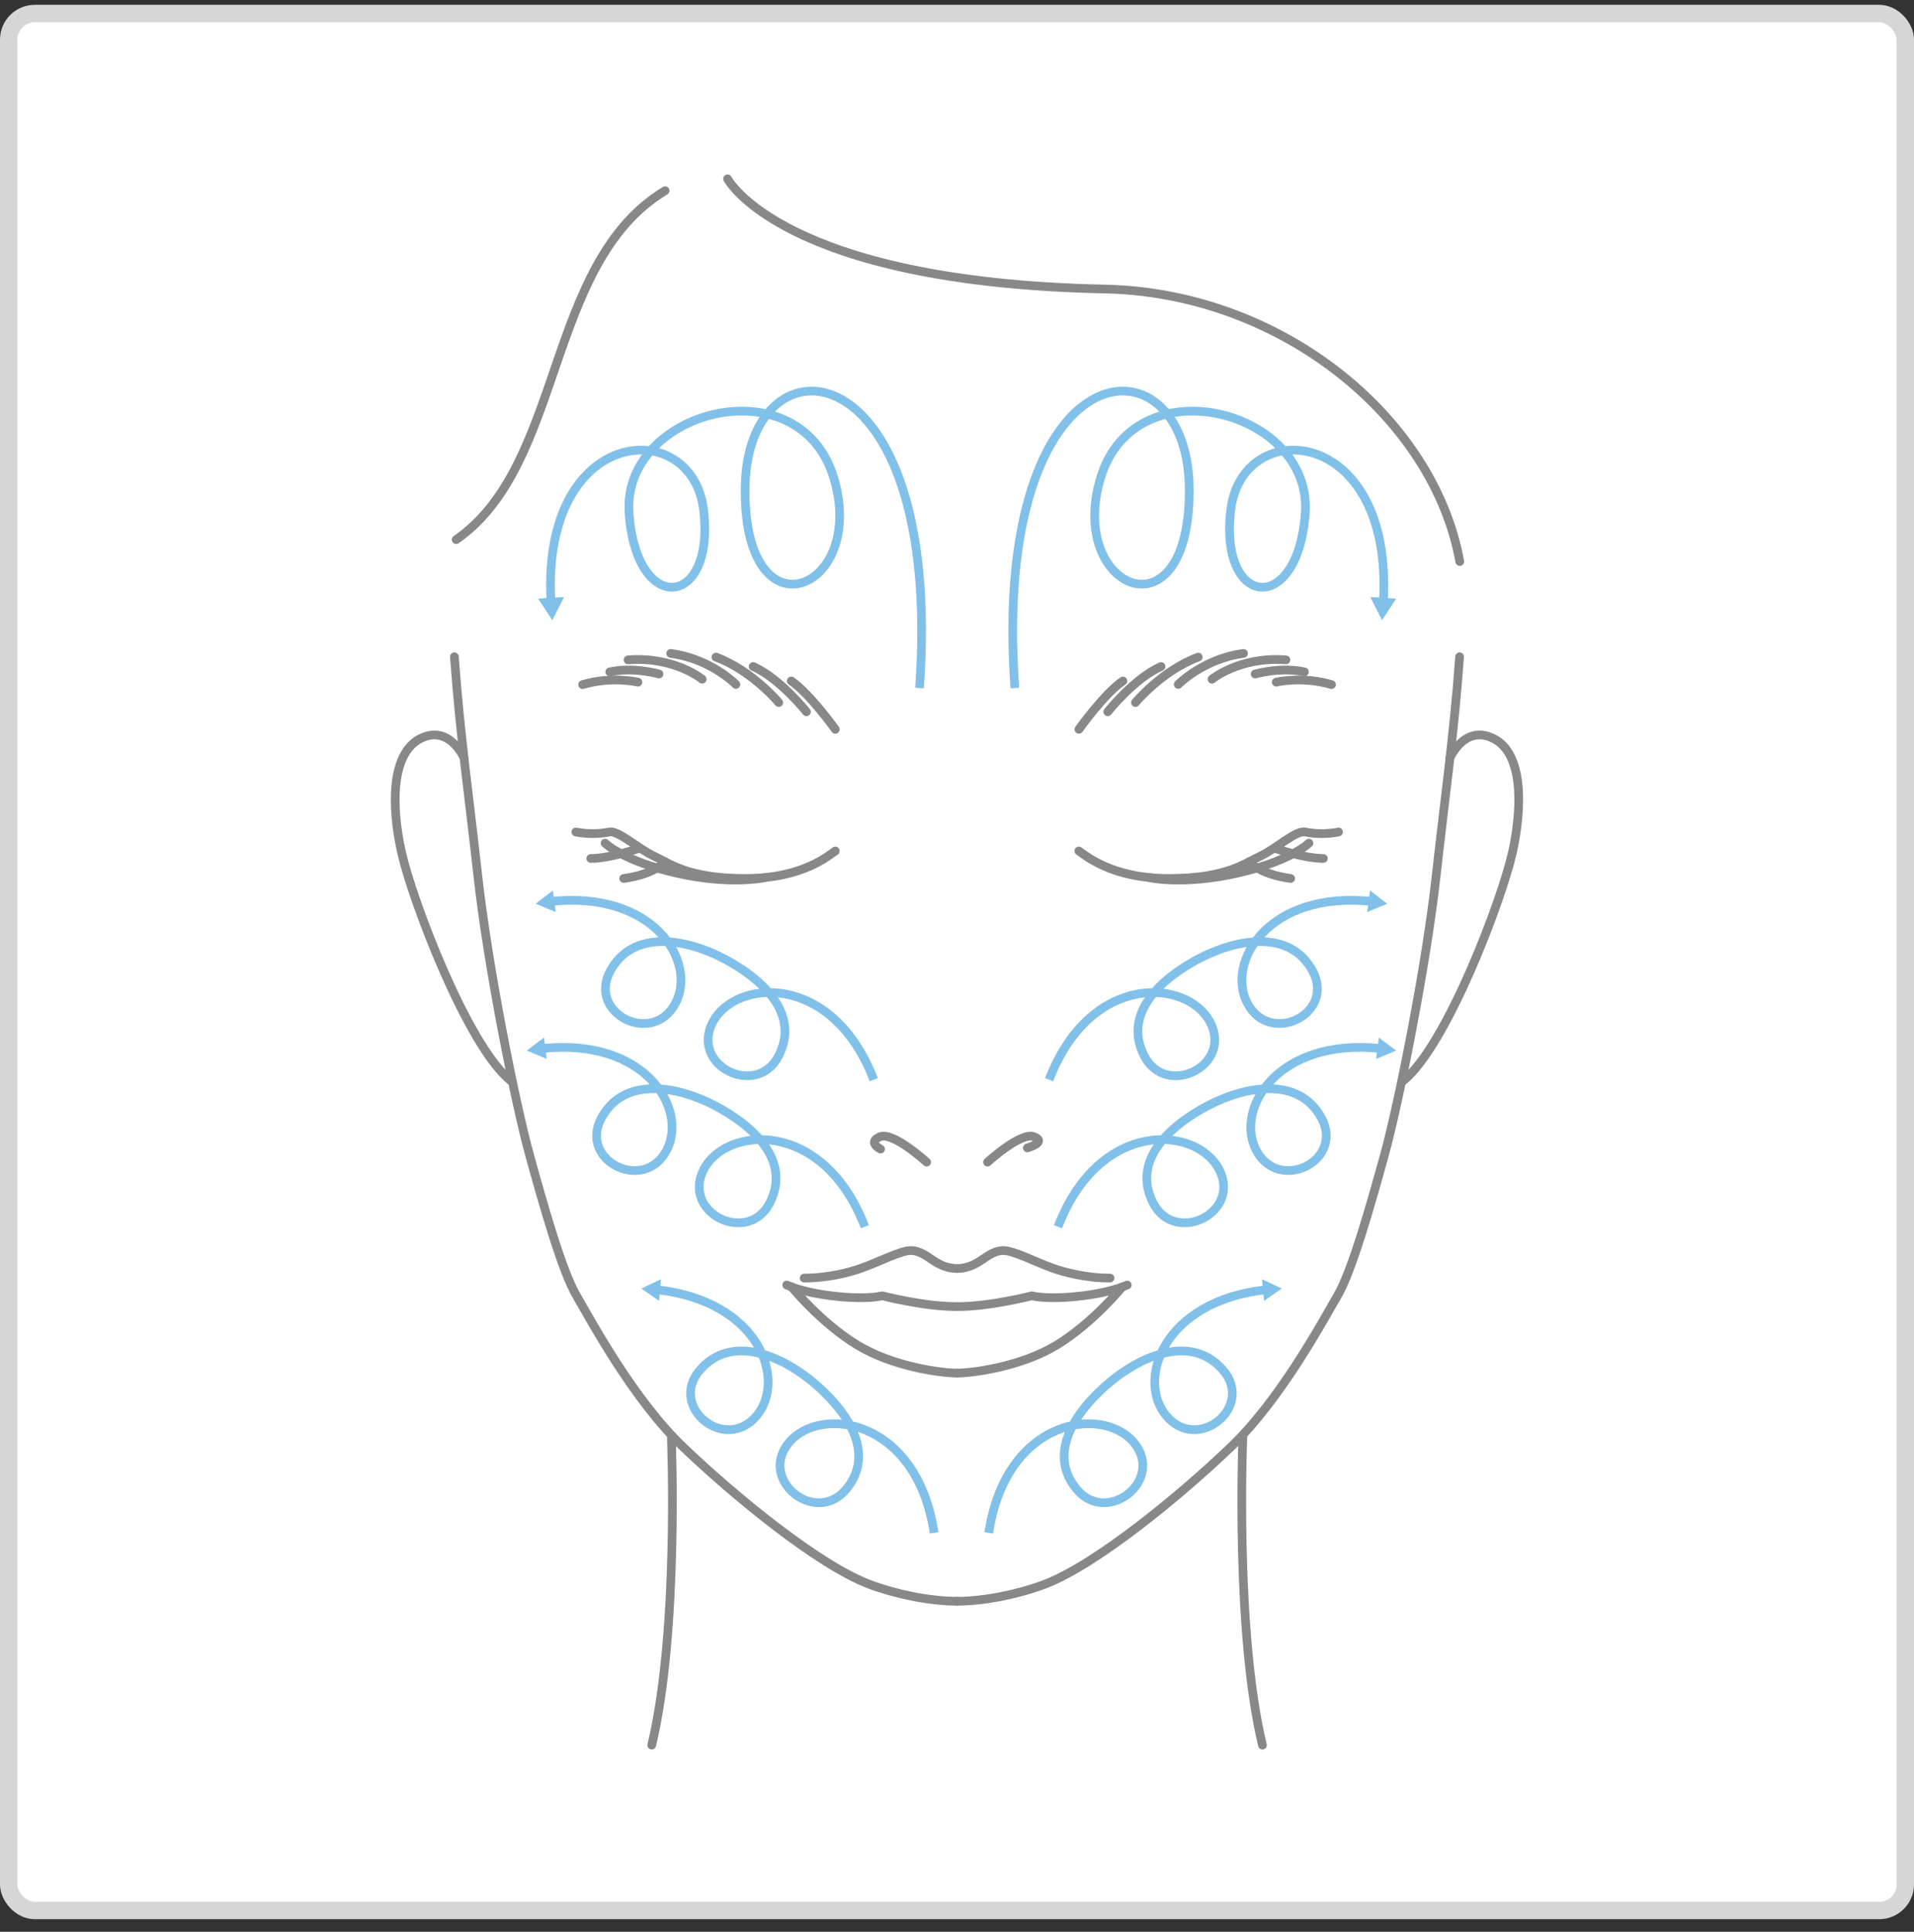 <svg width="110" height="111" viewBox="0 0 110 111" fill="none" xmlns="http://www.w3.org/2000/svg">
<rect x="0" y="0" width="110" height="111" fill="#333333" stroke="none"/>
<rect x="0.5" y="0.777" width="109" height="109" rx="1.5" fill="white" stroke="#D6D6D6"/>
<g clip-path="url(#clip0_18840_293055)">
<path d="M38.225 10.957C31.335 15.107 32.445 26.707 26.215 31.007" stroke="#888888" stroke-width="0.5" stroke-linecap="round" stroke-linejoin="round"/>
<path d="M41.815 10.277C41.815 10.277 44.935 16.227 63.495 16.607C73.635 16.817 82.405 23.997 83.895 32.267" stroke="#888888" stroke-width="0.5" stroke-linecap="round" stroke-linejoin="round"/>
<path d="M71.425 82.647C71.425 82.647 70.975 93.737 72.555 100.277" stroke="#888888" stroke-width="0.5" stroke-linecap="round" stroke-linejoin="round"/>
<path d="M48.005 41.907C48.005 41.907 46.555 39.867 45.475 39.127" stroke="#888888" stroke-width="0.5" stroke-linecap="round" stroke-linejoin="round"/>
<path d="M46.345 40.897C46.345 40.897 44.835 38.987 43.285 38.297" stroke="#888888" stroke-width="0.5" stroke-linecap="round" stroke-linejoin="round"/>
<path d="M44.755 40.367C44.755 40.367 43.225 38.527 41.145 37.757" stroke="#888888" stroke-width="0.5" stroke-linecap="round" stroke-linejoin="round"/>
<path d="M42.295 39.327C42.295 39.327 40.855 37.847 38.545 37.547" stroke="#888888" stroke-width="0.5" stroke-linecap="round" stroke-linejoin="round"/>
<path d="M40.355 39.027C40.355 39.027 38.755 37.707 36.095 37.917" stroke="#888888" stroke-width="0.5" stroke-linecap="round" stroke-linejoin="round"/>
<path d="M37.875 38.727C37.875 38.727 36.395 38.307 35.045 38.607" stroke="#888888" stroke-width="0.5" stroke-linecap="round" stroke-linejoin="round"/>
<path d="M36.665 39.197C36.665 39.197 35.185 38.837 33.485 39.337" stroke="#888888" stroke-width="0.5" stroke-linecap="round" stroke-linejoin="round"/>
<path d="M53.255 66.777C53.255 66.777 51.325 65.007 50.575 65.317C49.825 65.637 50.605 66.027 50.605 66.027" stroke="#888888" stroke-width="0.5" stroke-linecap="round" stroke-linejoin="round"/>
<path d="M46.215 73.437C47.625 73.437 48.875 73.097 49.535 72.857C50.455 72.537 51.825 71.817 52.395 71.857C52.955 71.887 53.365 72.267 53.775 72.517C54.185 72.767 54.605 72.887 54.985 72.887" stroke="#888888" stroke-width="0.5" stroke-linecap="round" stroke-linejoin="round"/>
<path d="M54.985 78.897C54.145 78.897 51.335 78.547 49.255 77.277C47.175 76.007 45.485 73.937 45.485 73.937" stroke="#888888" stroke-width="0.5" stroke-linecap="round" stroke-linejoin="round"/>
<path d="M54.985 75.077C53.085 75.077 50.705 74.457 50.705 74.457C49.565 74.727 46.705 74.487 45.215 73.837" stroke="#888888" stroke-width="0.5" stroke-linecap="round" stroke-linejoin="round"/>
<path d="M83.885 37.737C83.565 42.197 83.015 46.007 82.545 50.267C81.955 55.597 80.365 63.477 79.565 66.367C78.805 69.117 77.705 73.037 76.865 74.457C76.035 75.877 73.605 80.417 70.715 83.167C67.835 85.927 62.975 89.927 60.025 91.037C58.605 91.577 56.625 92.007 54.995 92.007" stroke="#888888" stroke-width="0.5" stroke-linecap="round" stroke-linejoin="round"/>
<path d="M83.315 43.577C83.315 43.577 84.165 41.597 85.835 42.437C87.505 43.267 87.525 46.237 86.925 48.967C86.315 51.697 83.165 60.037 80.665 62.087" stroke="#888888" stroke-width="0.5" stroke-linecap="round" stroke-linejoin="round"/>
<path d="M38.585 82.647C38.585 82.647 39.035 93.737 37.455 100.277" stroke="#888888" stroke-width="0.5" stroke-linecap="round" stroke-linejoin="round"/>
<path d="M26.115 37.737C26.435 42.197 26.985 46.007 27.455 50.267C28.045 55.597 29.635 63.477 30.435 66.367C31.195 69.117 32.295 73.037 33.135 74.457C33.965 75.877 36.395 80.417 39.285 83.167C42.165 85.927 47.025 89.927 49.975 91.037C51.405 91.577 53.385 92.007 55.015 92.007" stroke="#888888" stroke-width="0.5" stroke-linecap="round" stroke-linejoin="round"/>
<path d="M26.685 43.577C26.685 43.577 25.835 41.597 24.165 42.437C22.495 43.277 22.465 46.237 23.075 48.967C23.685 51.697 26.835 60.037 29.335 62.087" stroke="#888888" stroke-width="0.5" stroke-linecap="round" stroke-linejoin="round"/>
<path d="M62.005 41.907C62.005 41.907 63.455 39.867 64.535 39.127" stroke="#888888" stroke-width="0.5" stroke-linecap="round" stroke-linejoin="round"/>
<path d="M63.665 40.897C63.665 40.897 65.175 38.987 66.725 38.297" stroke="#888888" stroke-width="0.5" stroke-linecap="round" stroke-linejoin="round"/>
<path d="M65.255 40.367C65.255 40.367 66.785 38.527 68.865 37.757" stroke="#888888" stroke-width="0.5" stroke-linecap="round" stroke-linejoin="round"/>
<path d="M67.715 39.327C67.715 39.327 69.165 37.847 71.465 37.547" stroke="#888888" stroke-width="0.5" stroke-linecap="round" stroke-linejoin="round"/>
<path d="M69.655 39.027C69.655 39.027 71.255 37.707 73.905 37.917" stroke="#888888" stroke-width="0.5" stroke-linecap="round" stroke-linejoin="round"/>
<path d="M72.135 38.727C72.135 38.727 73.615 38.307 74.965 38.607" stroke="#888888" stroke-width="0.5" stroke-linecap="round" stroke-linejoin="round"/>
<path d="M73.345 39.197C73.345 39.197 74.825 38.837 76.525 39.337" stroke="#888888" stroke-width="0.5" stroke-linecap="round" stroke-linejoin="round"/>
<path d="M56.755 66.777C56.755 66.777 58.685 65.007 59.435 65.317C60.185 65.637 59.045 65.957 59.045 65.957" stroke="#888888" stroke-width="0.5" stroke-linecap="round" stroke-linejoin="round"/>
<path d="M63.795 73.437C62.385 73.437 61.135 73.097 60.475 72.857C59.565 72.537 58.185 71.817 57.615 71.857C57.055 71.887 56.645 72.267 56.235 72.517C55.825 72.767 55.405 72.887 55.025 72.887" stroke="#888888" stroke-width="0.5" stroke-linecap="round" stroke-linejoin="round"/>
<path d="M55.015 78.897C55.845 78.897 58.665 78.547 60.745 77.277C62.825 76.007 64.505 73.937 64.505 73.937" stroke="#888888" stroke-width="0.5" stroke-linecap="round" stroke-linejoin="round"/>
<path d="M55.015 75.077C56.905 75.077 59.295 74.457 59.295 74.457C60.425 74.727 63.295 74.487 64.785 73.837" stroke="#888888" stroke-width="0.5" stroke-linecap="round" stroke-linejoin="round"/>
<path d="M48.005 48.897C47.625 49.147 46.155 50.477 42.825 50.477C39.495 50.477 38.475 49.597 37.575 49.187C36.675 48.767 35.515 47.687 35.005 47.807C34.315 47.957 33.515 47.897 33.095 47.807" stroke="#888888" stroke-width="0.5" stroke-linecap="round" stroke-linejoin="round"/>
<path d="M43.915 50.437C43.915 50.437 41.955 50.867 38.875 50.167C35.795 49.467 34.775 48.447 34.775 48.447" stroke="#888888" stroke-width="0.5" stroke-linecap="round" stroke-linejoin="round"/>
<path d="M38.205 49.507C38.205 49.507 37.705 50.217 35.845 50.477" stroke="#888888" stroke-width="0.5" stroke-linecap="round" stroke-linejoin="round"/>
<path d="M36.745 48.737C36.745 48.737 35.075 49.327 33.955 49.327" stroke="#888888" stroke-width="0.5" stroke-linecap="round" stroke-linejoin="round"/>
<path d="M62.005 48.897C62.385 49.147 63.865 50.477 67.185 50.477C70.505 50.477 71.535 49.597 72.445 49.187C73.335 48.767 74.495 47.687 75.015 47.807C75.705 47.957 76.505 47.897 76.925 47.807" stroke="#888888" stroke-width="0.5" stroke-linecap="round" stroke-linejoin="round"/>
<path d="M66.085 50.437C66.085 50.437 68.045 50.867 71.125 50.167C74.205 49.467 75.225 48.447 75.225 48.447" stroke="#888888" stroke-width="0.5" stroke-linecap="round" stroke-linejoin="round"/>
<path d="M71.805 49.507C71.805 49.507 72.305 50.217 74.175 50.477" stroke="#888888" stroke-width="0.5" stroke-linecap="round" stroke-linejoin="round"/>
<path d="M73.265 48.737C73.265 48.737 74.935 49.327 76.055 49.327" stroke="#888888" stroke-width="0.5" stroke-linecap="round" stroke-linejoin="round"/>
<path d="M31.675 51.797C37.595 51.167 40.065 55.267 38.825 57.637C37.525 60.127 33.765 58.247 35.065 55.807C36.365 53.367 39.445 53.957 41.575 55.067C43.705 56.177 46.015 58.187 44.755 60.657C43.505 63.127 39.665 61.247 40.955 58.747C42.245 56.247 47.825 55.817 50.215 62.037" stroke="#81C0E9" stroke-width="0.5" stroke-miterlimit="10"/>
<path d="M31.935 52.407L30.785 51.927L31.775 51.167L31.935 52.407Z" fill="#81C0E9"/>
<path d="M31.165 60.247C37.085 59.617 39.555 63.717 38.315 66.087C37.015 68.577 33.255 66.697 34.555 64.257C35.855 61.817 38.935 62.407 41.065 63.517C43.195 64.627 45.505 66.637 44.245 69.107C42.995 71.577 39.155 69.697 40.445 67.197C41.735 64.697 47.315 64.267 49.705 70.487" stroke="#81C0E9" stroke-width="0.5" stroke-miterlimit="10"/>
<path d="M31.425 60.847L30.275 60.367L31.265 59.617L31.425 60.847Z" fill="#81C0E9"/>
<path d="M37.745 74.107C43.665 74.757 45.205 79.287 43.485 81.347C41.685 83.507 38.415 80.857 40.205 78.747C41.995 76.637 44.885 77.877 46.725 79.417C48.565 80.957 50.395 83.417 48.645 85.557C46.895 87.697 43.545 85.047 45.345 82.887C47.145 80.727 52.685 81.487 53.685 88.077" stroke="#81C0E9" stroke-width="0.5" stroke-miterlimit="10"/>
<path d="M37.875 74.747L36.855 74.037L37.985 73.507L37.875 74.747Z" fill="#81C0E9"/>
<path d="M78.835 51.797C72.915 51.167 70.445 55.267 71.685 57.637C72.985 60.127 76.745 58.247 75.445 55.807C74.145 53.367 71.065 53.957 68.935 55.067C66.805 56.177 64.495 58.187 65.755 60.657C67.005 63.127 70.845 61.247 69.555 58.747C68.265 56.247 62.685 55.817 60.295 62.037" stroke="#81C0E9" stroke-width="0.5" stroke-miterlimit="10"/>
<path d="M78.735 51.167L79.725 51.927L78.575 52.407L78.735 51.167Z" fill="#81C0E9"/>
<path d="M79.345 60.247C73.425 59.617 70.955 63.717 72.195 66.087C73.495 68.577 77.255 66.697 75.955 64.257C74.655 61.817 71.575 62.407 69.445 63.517C67.315 64.627 65.005 66.637 66.265 69.107C67.515 71.577 71.355 69.697 70.065 67.197C68.775 64.697 63.195 64.267 60.805 70.487" stroke="#81C0E9" stroke-width="0.5" stroke-miterlimit="10"/>
<path d="M79.245 59.617L80.235 60.367L79.085 60.847L79.245 59.617Z" fill="#81C0E9"/>
<path d="M72.765 74.107C66.845 74.757 65.305 79.287 67.025 81.347C68.825 83.507 72.095 80.857 70.305 78.747C68.515 76.637 65.625 77.877 63.785 79.417C61.945 80.957 60.115 83.417 61.865 85.557C63.615 87.697 66.965 85.047 65.165 82.887C63.365 80.727 57.825 81.487 56.825 88.077" stroke="#81C0E9" stroke-width="0.5" stroke-miterlimit="10"/>
<path d="M72.535 73.507L73.665 74.037L72.645 74.747L72.535 73.507Z" fill="#81C0E9"/>
<path d="M52.845 39.537C54.255 19.777 42.975 19.007 42.825 27.957C42.675 36.917 49.915 33.937 47.905 27.417C45.895 20.897 35.725 23.567 36.155 29.497C36.575 35.427 41.125 34.947 40.435 29.287C39.765 23.817 31.085 24.427 31.665 34.567" stroke="#81C0E9" stroke-width="0.5" stroke-miterlimit="10"/>
<path d="M30.925 34.397L31.745 35.637L32.415 34.307L30.925 34.397Z" fill="#81C0E9"/>
<path d="M58.325 39.537C56.915 19.777 68.195 19.007 68.345 27.957C68.495 36.917 61.255 33.937 63.265 27.417C65.275 20.897 75.445 23.567 75.015 29.497C74.585 35.427 70.045 34.947 70.735 29.287C71.405 23.817 80.085 24.427 79.505 34.567" stroke="#81C0E9" stroke-width="0.5" stroke-miterlimit="10"/>
<path d="M78.755 34.307L79.425 35.637L80.245 34.397L78.755 34.307Z" fill="#81C0E9"/>
</g>
<defs>
<clipPath id="clip0_18840_293055">
<rect width="65.07" height="90.5" fill="white" transform="translate(22.465 10.027)"/>
</clipPath>
</defs>
</svg>
